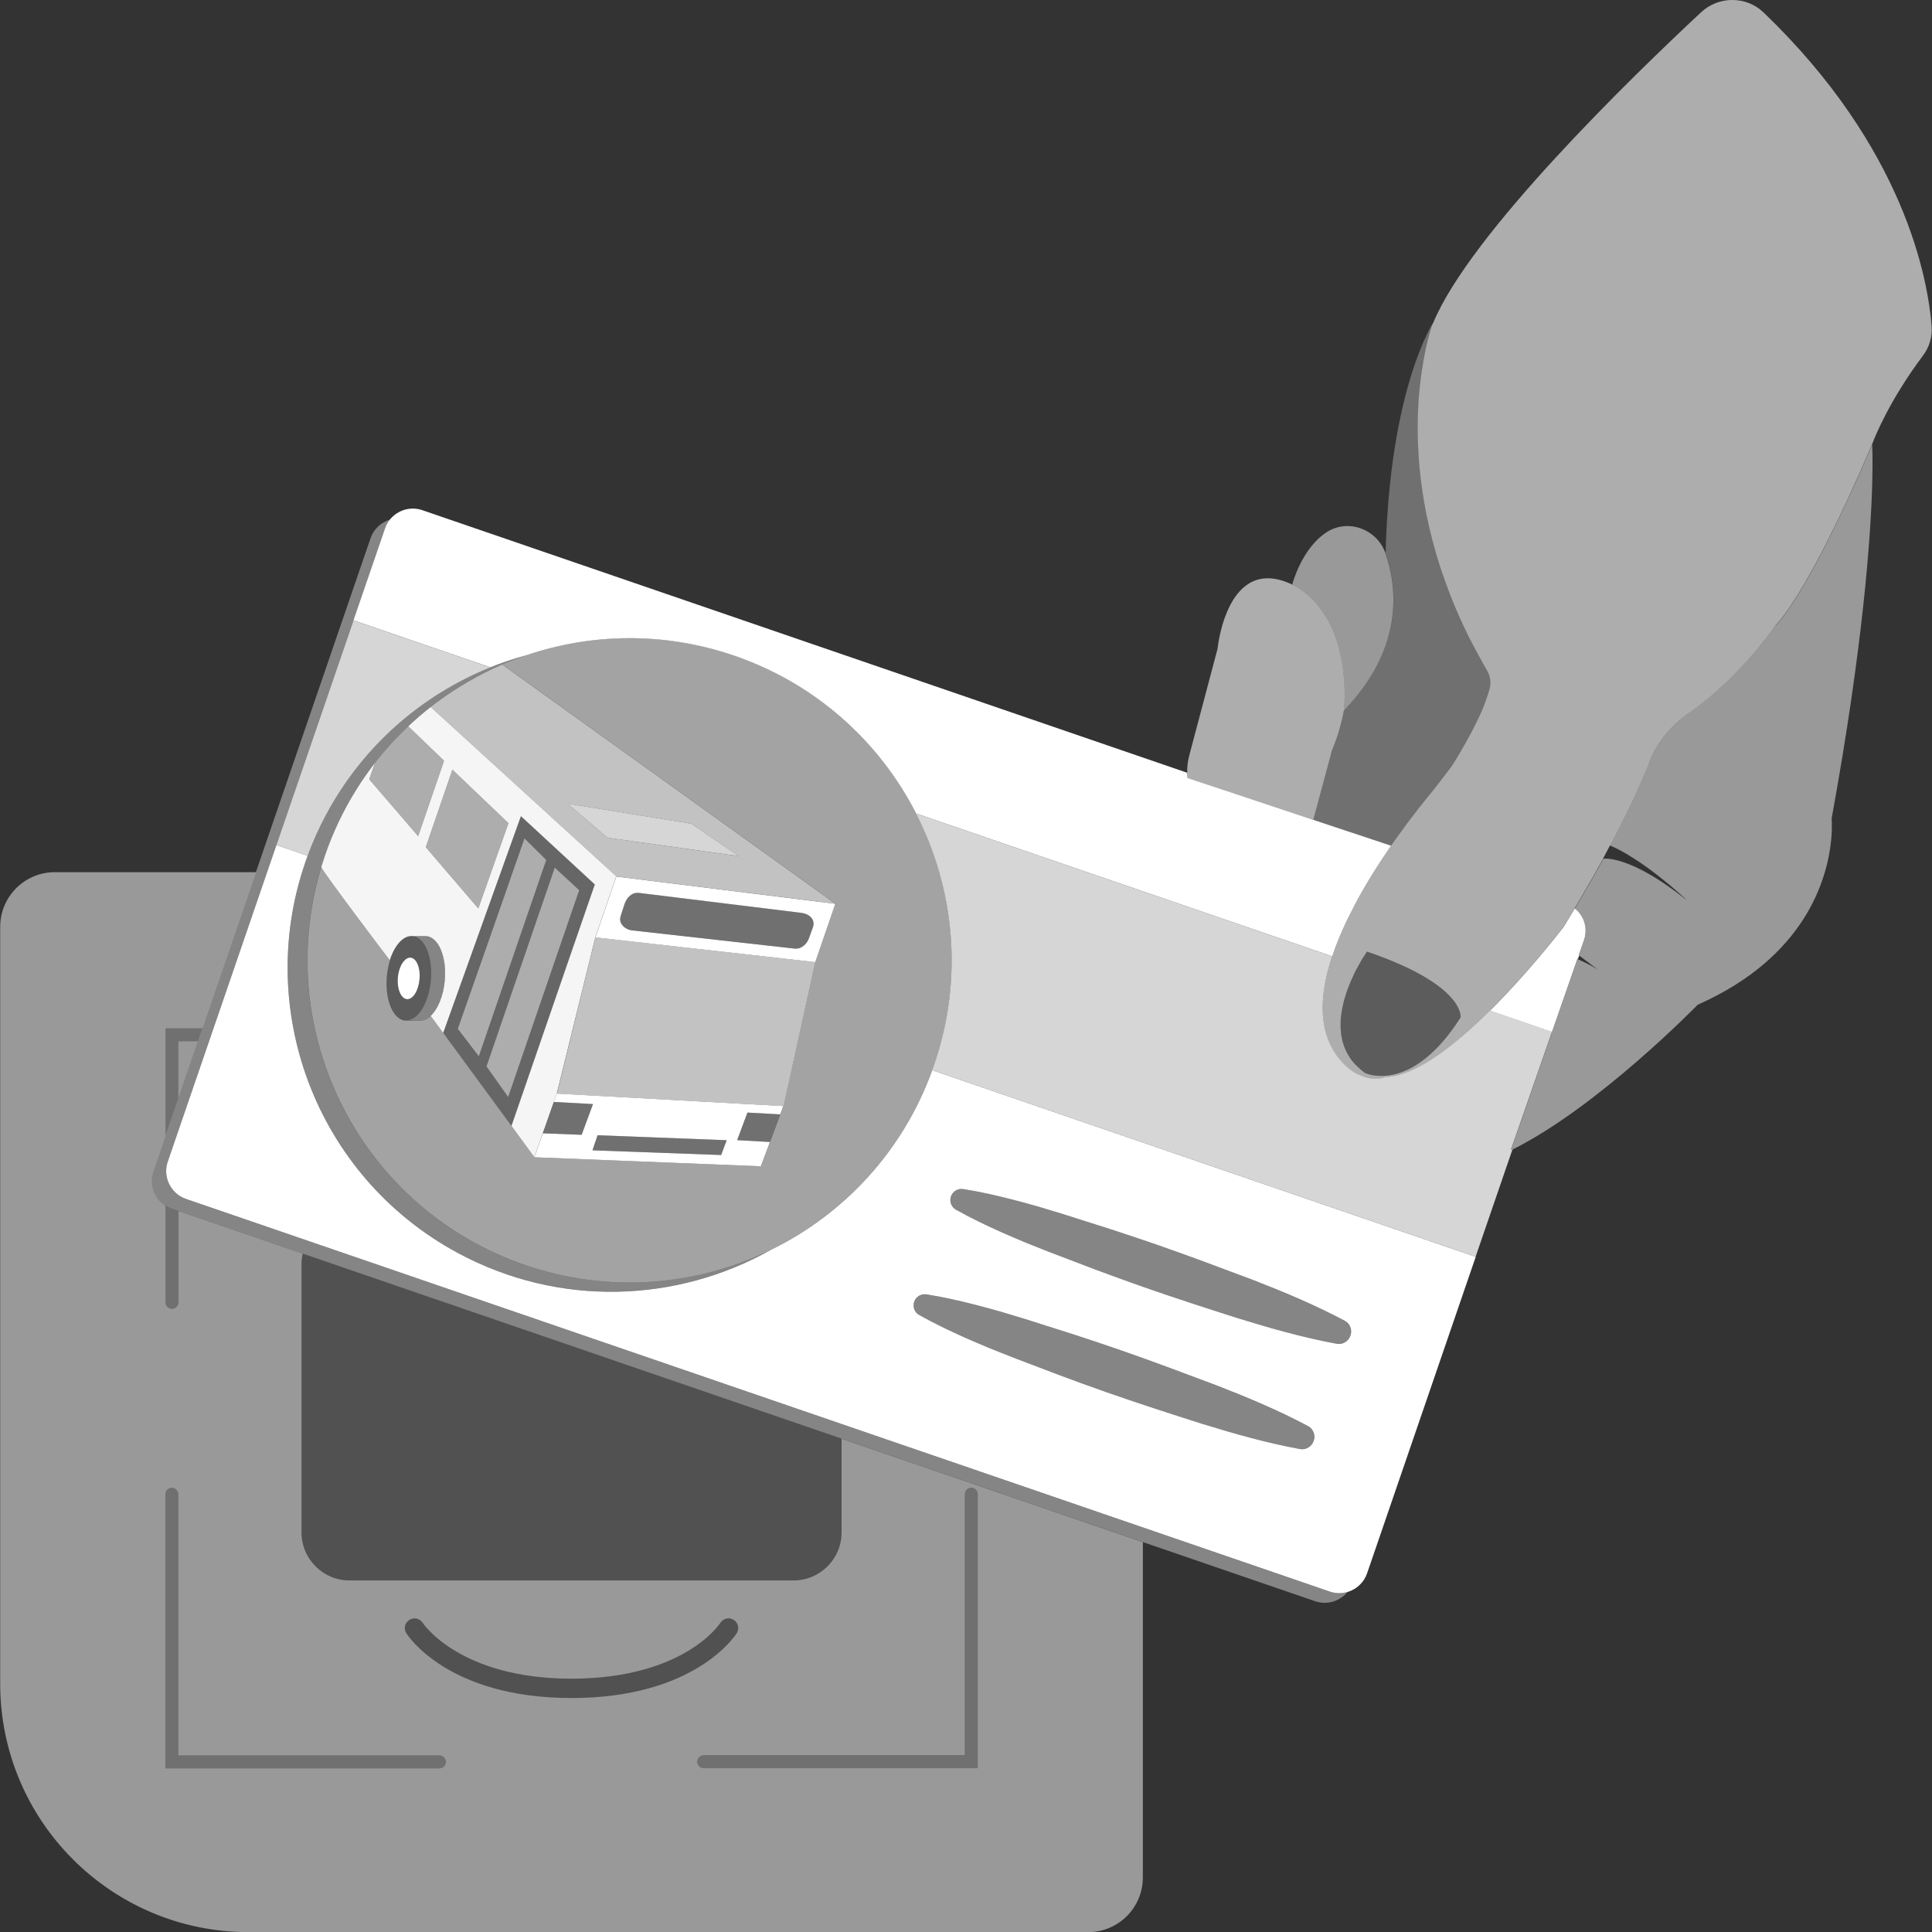 <svg viewBox="0 0 300 300" xmlns="http://www.w3.org/2000/svg"><rect x="0" y="0" width="300" height="300" fill="#333333" stroke="none"/><g fill="#fff"><path d="m 27.68 170.56 l 3.05 -8.88 h -3.05 z" opacity=".5"/><path d="m 130.68 237.95 c 0 4.12 -3.34 7.46 -7.46 7.46 h -68.94 c -4.12 0 -7.46 -3.34 -7.46 -7.46 v -41.64 c 0 -.56 .07 -1.11 .19 -1.64 l -19.32 -6.63 v 14.19 c 0 .55 -.45 1 -1 1 s -1 -.45 -1 -1 v -15.02 c -1.75 -1.1 -2.58 -3.29 -1.88 -5.33 l 1.88 -5.48 v -16.72 h 5.74 l 8.33 -24.25 h -31.24 c -4.69 0 -8.49 3.8 -8.49 8.49 v 117.53 c 0 21.3 17.27 38.57 38.57 38.57 h 130.37 c 4.69 0 8.49 -3.8 8.49 -8.49 v -52.06 l -46.78 -16.06 v 14.55 z m -62.46 36.63 h -42.54 v -42.55 c 0 -.55 .45 -1 1 -1 s 1 .45 1 1 v 40.55 h 40.55 c .55 0 1 .45 1 1 s -.45 1 -1 1 z m -5.13 -20.97 c -.44 -.7 -.23 -1.63 .48 -2.07 .7 -.44 1.62 -.23 2.07 .47 .08 .12 5.79 8.66 23.11 8.66 9.1 0 14.9 -2.36 18.17 -4.35 3.52 -2.13 4.93 -4.3 4.94 -4.32 .45 -.7 1.37 -.91 2.07 -.46 .7 .44 .91 1.36 .47 2.06 -.26 .41 -6.51 10.07 -25.65 10.07 s -25.4 -9.66 -25.66 -10.07 z m 87.73 -22.59 c .55 0 1 .45 1 1 v 42.55 h -42.55 c -.55 0 -1 -.45 -1 -1 s .45 -1 1 -1 h 40.55 v -40.55 c 0 -.55 .45 -1 1 -1 z" opacity=".5"/><path d="m 109.27 272.58 c -.55 0 -1 .45 -1 1 s .45 1 1 1 h 42.55 v -42.55 c 0 -.55 -.45 -1 -1 -1 s -1 .45 -1 1 v 40.55 z" opacity=".3"/><path d="m 68.23 272.58 h -40.55 v -40.55 c 0 -.55 -.45 -1 -1 -1 s -1 .45 -1 1 v 42.55 h 42.55 c .55 0 1 -.45 1 -1 s -.45 -1 -1 -1 z" opacity=".3"/><path d="m 26.68 203.23 c .55 0 1 -.45 1 -1 v -14.19 l -1.05 -.36 c -.34 -.12 -.66 -.28 -.95 -.47 v 15.02 c 0 .55 .45 1 1 1 z" opacity=".3"/><path d="m 25.68 176.39 l 2 -5.83 v -8.88 h 3.05 l .69 -2.01 h -5.74 z" opacity=".3"/><path d="m 46.82 237.95 c 0 4.12 3.34 7.46 7.46 7.46 h 68.95 c 4.12 0 7.46 -3.34 7.46 -7.46 v -14.55 l -83.68 -28.73 c -.12 .53 -.19 1.08 -.19 1.64 z" opacity=".15"/><path d="m 114.4 253.61 c .44 -.7 .23 -1.62 -.47 -2.06 s -1.63 -.23 -2.07 .46 c -.01 .02 -1.43 2.18 -4.94 4.32 -3.27 1.98 -9.07 4.35 -18.17 4.35 -17.32 0 -23.04 -8.55 -23.11 -8.66 -.44 -.7 -1.37 -.91 -2.07 -.47 s -.92 1.37 -.48 2.07 c .26 .41 6.51 10.07 25.66 10.07 s 25.4 -9.66 25.65 -10.07 z" opacity=".15"/><path d="m 206.47 247.14 l -177.59 -60.97 c -2.38 -.82 -3.65 -3.41 -2.83 -5.8 l 16.87 -49.15 2.26 -6.59 9.71 -28.29 4.9 -14.27 c .18 -.52 .45 -.98 .77 -1.39 -1.36 .41 -2.52 1.44 -3.02 2.89 l -17.8 51.85 -8.33 24.25 -.69 2 -3.05 8.89 -2 5.83 -1.88 5.48 c -.7 2.04 .14 4.22 1.88 5.33 .3 .19 .61 .35 .95 .47 l 1.05 .36 19.32 6.63 83.68 28.73 46.78 16.06 26.77 9.19 c 1.86 .64 3.85 0 5.03 -1.45 -.88 .26 -1.85 .27 -2.78 -.06 z" opacity=".4"/><path d="m 144.76 166.18 c -4.6 12.7 -13.83 22.43 -25.13 27.93 -14.5 8.14 -32.72 8.94 -48.46 .49 -22.38 -12.02 -31.97 -38.54 -23.4 -61.71 l -4.85 -1.67 -16.87 49.15 c -.82 2.38 .45 4.98 2.83 5.8 l 177.6 60.97 c .93 .32 1.9 .32 2.78 .06 1.36 -.41 2.52 -1.44 3.02 -2.89 l 15.17 -44.2 1.7 -4.95 -1.55 -.53 -82.83 -28.44 z m 59.29 57.29 c -.19 1.04 -1.19 1.73 -2.23 1.53 -5.2 -.96 -10.23 -2.39 -15.22 -3.93 -4.97 -1.59 -9.95 -3.19 -14.87 -4.92 -2.46 -.86 -4.92 -1.76 -7.36 -2.67 l -7.32 -2.79 -3.64 -1.45 c -1.2 -.52 -2.41 -1.01 -3.61 -1.55 -2.39 -1.07 -4.76 -2.2 -7.07 -3.5 -.61 -.34 -.97 -1.04 -.85 -1.77 .15 -.94 1.03 -1.58 1.97 -1.43 2.62 .41 5.18 1 7.72 1.65 1.27 .32 2.53 .68 3.79 1.03 l 3.75 1.13 7.47 2.37 c 2.48 .81 4.96 1.63 7.43 2.49 4.93 1.71 9.82 3.55 14.71 5.39 4.87 1.89 9.7 3.9 14.36 6.38 .72 .38 1.14 1.2 .98 2.04 z m 5.71 -16.35 c -.19 1.04 -1.19 1.73 -2.23 1.53 -5.2 -.96 -10.23 -2.39 -15.22 -3.93 -4.97 -1.59 -9.95 -3.19 -14.87 -4.92 -2.46 -.86 -4.92 -1.76 -7.36 -2.67 l -7.32 -2.79 -3.64 -1.45 c -1.2 -.52 -2.41 -1.01 -3.61 -1.55 -2.39 -1.07 -4.76 -2.2 -7.07 -3.5 -.61 -.34 -.97 -1.04 -.85 -1.77 .15 -.94 1.03 -1.58 1.97 -1.43 2.62 .41 5.18 1 7.72 1.65 1.27 .32 2.53 .68 3.79 1.03 l 3.75 1.13 7.47 2.37 c 2.48 .81 4.96 1.63 7.43 2.49 4.93 1.71 9.82 3.55 14.71 5.39 4.87 1.89 9.7 3.9 14.36 6.38 .72 .38 1.14 1.2 .98 2.04 z"/><path d="m 241 160.23 l 3.95 -11.35 c .02 .01 .04 .02 .07 .03 l .2 -.58 c -.02 -.02 -.04 -.03 -.06 -.04 l .81 -2.3 c .63 -1.85 0 -3.8 -1.45 -4.92 -.53 .9 -1.09 1.83 -1.68 2.79 0 0 -.05 .08 -.16 .22 -.92 1.19 -5.65 7.24 -11.32 12.86 l 8.22 2.82 1.43 .49 z"/><path d="m 54.89 96.33 l 21.25 7.29 c 1.83 -.74 3.69 -1.36 5.59 -1.87 10.11 -3.43 21.39 -3.67 32.27 .06 12.75 4.38 22.57 13.39 28.26 24.51 l 64.61 22.18 c .57 -1.73 1.28 -3.47 2.1 -5.2 .11 -.23 .21 -.45 .32 -.67 .04 -.08 .07 -.15 .11 -.23 l 1.23 -2.39 c 0 -.01 .02 -.02 .02 -.04 .01 -.01 0 -.01 .01 -.02 .18 -.33 .36 -.66 .54 -.98 .13 -.23 .25 -.45 .38 -.67 .51 -.9 1.04 -1.79 1.58 -2.65 .17 -.28 .34 -.54 .51 -.81 .28 -.44 .56 -.88 .84 -1.3 .51 -.76 1.01 -1.5 1.5 -2.22 l -12.08 -4.02 -2.7 -.9 -9.84 -3.28 h -.01 l -6.98 -2.32 c -.03 -.26 -.05 -.53 -.06 -.81 l -118.76 -40.77 c -1.86 -.64 -3.85 0 -5.03 1.45 -.33 .4 -.59 .87 -.77 1.39 l -4.9 14.27 z"/><path d="m 241 160.23 l -1.43 -.49 -8.22 -2.82 c -5.33 5.28 -11.5 10.18 -16.13 10.31 -.27 .1 -.53 .16 -.8 .21 -.38 .07 -.75 .09 -1.11 .07 -.98 -.06 -1.88 -.39 -2.58 -.75 -.96 -.5 -1.56 -1.07 -1.56 -1.07 -2.93 -2.66 -3.96 -6.18 -3.76 -10.1 .11 -2.26 .64 -4.66 1.45 -7.09 l -64.61 -22.18 c 5.98 11.67 7.4 25.66 2.8 39.04 -.1 .28 -.2 .54 -.3 .82 l 82.83 28.44 1.55 .53 5.74 -16.71 c -.09 .05 -.18 .09 -.27 .14 l 6.39 -18.35 z" opacity=".8"/><path d="m 76.14 103.63 l -21.25 -7.29 -9.71 28.29 -2.26 6.59 4.85 1.67 c .8 -2.17 1.75 -4.31 2.88 -6.41 5.79 -10.79 14.96 -18.6 25.49 -22.85 z" opacity=".8"/><path d="m 81.52 196.43 c -25.56 -8.77 -39.42 -36.19 -31.62 -61.83 .09 -.3 .19 -.59 .29 -.89 .09 -.28 .17 -.55 .27 -.83 1.24 -3.62 2.86 -7.01 4.8 -10.14 .92 -1.49 1.91 -2.92 2.97 -4.28 1.58 -2.04 3.31 -3.94 5.17 -5.69 1.11 -1.05 2.27 -2.05 3.47 -2.99 3.02 -2.37 6.3 -4.38 9.76 -5.99 .45 -.21 .9 -.41 1.35 -.61 1.23 -.53 2.48 -1 3.75 -1.43 -1.9 .52 -3.77 1.14 -5.59 1.87 -10.54 4.25 -19.7 12.06 -25.49 22.85 -1.13 2.1 -2.07 4.24 -2.88 6.41 -8.57 23.17 1.02 49.69 23.4 61.71 15.74 8.45 33.96 7.65 48.46 -.49 -11.48 5.58 -25.08 6.8 -38.11 2.33 z" opacity=".4"/><path d="m 208.78 205.08 c -4.67 -2.48 -9.49 -4.49 -14.36 -6.38 -4.89 -1.85 -9.77 -3.69 -14.71 -5.39 -2.47 -.86 -4.94 -1.68 -7.43 -2.49 l -7.47 -2.37 -3.75 -1.13 c -1.26 -.34 -2.52 -.71 -3.79 -1.03 -2.54 -.65 -5.1 -1.24 -7.72 -1.65 -.94 -.15 -1.82 .49 -1.97 1.43 -.12 .73 .25 1.42 .85 1.77 2.31 1.31 4.68 2.44 7.07 3.5 1.19 .54 2.4 1.04 3.61 1.55 l 3.64 1.45 7.32 2.79 c 2.45 .91 4.9 1.81 7.36 2.67 4.93 1.73 9.9 3.33 14.87 4.92 4.99 1.55 10.02 2.97 15.22 3.93 1.04 .19 2.04 -.5 2.23 -1.53 .16 -.84 -.27 -1.65 -.98 -2.04 z" opacity=".4"/><path d="m 203.07 221.43 c -4.67 -2.48 -9.49 -4.49 -14.36 -6.38 -4.89 -1.85 -9.77 -3.69 -14.71 -5.39 -2.47 -.86 -4.94 -1.68 -7.43 -2.49 l -7.47 -2.37 -3.75 -1.13 c -1.26 -.34 -2.52 -.71 -3.79 -1.03 -2.54 -.65 -5.1 -1.24 -7.72 -1.65 -.94 -.15 -1.82 .49 -1.97 1.43 -.12 .73 .25 1.42 .85 1.77 2.31 1.31 4.68 2.44 7.07 3.5 1.19 .54 2.4 1.04 3.61 1.55 l 3.64 1.45 7.32 2.79 c 2.45 .91 4.9 1.81 7.36 2.67 4.93 1.73 9.9 3.33 14.87 4.92 4.99 1.55 10.02 2.97 15.22 3.93 1.04 .19 2.04 -.5 2.23 -1.53 .16 -.84 -.27 -1.65 -.98 -2.04 z" opacity=".4"/><path d="m 129.71 140.33 l -3.11 9.05 -2.17 9.82 -2.77 12.55 -.48 1.29 -.3 .81 -2.72 7.24 -35.18 -1.4 s -3.55 -4.84 -3.55 -4.84 l -10.6 -14.45 -1.95 -2.66 c -.55 .52 -1.17 .79 -1.79 .74 l -2.18 .01 c -1.89 -.17 -3.17 -3.24 -2.85 -6.86 .08 -.9 .25 -1.76 .49 -2.53 l -10.64 -14.5 c -7.8 25.65 6.06 53.06 31.62 61.83 13.03 4.47 26.63 3.25 38.11 -2.33 11.3 -5.5 20.53 -15.23 25.13 -27.93 .1 -.27 .21 -.54 .3 -.82 4.59 -13.38 3.17 -27.37 -2.8 -39.04 -5.69 -11.12 -15.52 -20.13 -28.26 -24.51 -10.88 -3.74 -22.16 -3.5 -32.27 -.06 -1.27 .43 -2.52 .9 -3.75 1.43 l 2.86 2.06 48.87 35.09" opacity=".55"/><path d="m 66.86 109.79 l 28.84 26.31 34.01 4.23 -48.87 -35.09 -2.86 -2.06 c -.45 .2 -.9 .4 -1.35 .61 -3.46 1.62 -6.74 3.63 -9.76 5.99 z m 40.48 18.11 l 7.37 5.05 -20.39 -2.87 -6.2 -5.29 z" opacity=".7"/><path d="m 91.85 148.02 l -5.37 21.8 35.19 1.94 2.77 -12.56 2.16 -9.81 -34.14 -3.84 z" opacity=".7"/><path d="m 126.6 149.39 l 3.11 -9.05 -34.01 -4.23 -3.25 9.45 34.14 3.84 z m -30.22 -7.15 l .59 -1.84 c .36 -1.05 1.15 -1.88 2.26 -1.75 l 25.22 3.1 c 1.11 .13 2.22 .96 1.78 2.23 l -.57 1.58 c -.31 1.01 -1.21 1.86 -2.32 1.73 l -25.18 -2.82 c -1.11 -.13 -2.18 -1.07 -1.78 -2.23 z"/><path d="m 86.02 171.11 l 6.06 .33 -1.76 4.77 -6.03 -.23 -1.32 3.72 35.18 1.4 1.41 -3.77 -5.09 -.29 1.6 -4.28 5.09 .28 .48 -1.29 -35.19 -1.94 -.46 1.29 z m 25.96 8.24 l -19.98 -.73 .79 -2.34 20.05 .77 z"/><path d="m 66.12 131.55 l 8.15 9.51 4.68 -13.24 -8.7 -8.3 z" opacity=".6"/><path d="m 114.49 177.04 l 5.08 .29 1.31 -3.47 .3 -.82 -5.09 -.28 z" opacity=".3"/><path d="m 84.67 174.92 l -.37 1.06 6.02 .23 1.76 -4.77 -6.06 -.33 -.26 .72 z" opacity=".3"/><path d="m 98.16 144.46 l 25.18 2.82 c 1.11 .13 2.01 -.71 2.32 -1.73 l .57 -1.58 c .44 -1.27 -.67 -2.1 -1.78 -2.23 l -25.22 -3.1 c -1.11 -.13 -1.9 .69 -2.26 1.75 l -.59 1.84 c -.4 1.16 .67 2.1 1.78 2.23 z" opacity=".3"/><path d="m 89.02 147.05 l 3.35 -9.69 -11.47 -10.6 -5.59 15.59 -6.48 18.07 10.6 14.45 9.59 -27.81 z m -17.94 12.73 l 5.9 -16.86 4.46 -12.73 3.37 3.36 -3.71 10.79 -6.76 19.7 -3.27 -4.25 z m 11.58 -14.91 l 3.48 -10.14 3.8 3.5 -2.81 8.17 -8.22 23.95 -3.37 -4.76 7.12 -20.73 z" opacity=".25"/><path d="m 114.71 132.94 l -7.37 -5.04 -19.22 -3.11 6.2 5.29 z" opacity=".8"/><path d="m 87.13 146.4 l 2.81 -8.17 -3.8 -3.51 -3.48 10.14 -7.12 20.73 3.37 4.76 z" opacity=".6"/><path d="m 84.82 133.54 l -3.38 -3.36 -4.45 12.73 -5.91 16.86 3.27 4.26 6.76 -19.7 z" opacity=".6"/><path d="m 92.79 176.28 l -.79 2.34 19.98 .73 .86 -2.31 z" opacity=".3"/><path d="m 66.22 145.36 c -.1 -.01 -.2 -.01 -.3 0 h -1.64 c -.06 -.01 -.12 .01 -.18 .01 .3 .04 .59 .15 .85 .32 .44 .29 .82 .74 1.13 1.33 .66 1.27 1 3.14 .82 5.19 s -.83 3.84 -1.7 4.97 c -.32 .41 -.66 .73 -1.02 .95 -.41 .25 -.84 .38 -1.27 .34 l 2.18 -.01 c .63 .06 1.24 -.22 1.79 -.74 1.12 -1.05 1.99 -3.1 2.2 -5.52 .32 -3.62 -.96 -6.69 -2.85 -6.86 z" opacity=".4"/><path d="m 65.19 157.2 c .87 -1.14 1.53 -2.92 1.7 -4.97 .18 -2.05 -.15 -3.92 -.82 -5.19 -.31 -.59 -.69 -1.05 -1.13 -1.33 -.27 -.18 -.55 -.29 -.85 -.32 -.02 0 -.04 0 -.06 0 v -.01 c -1.42 -.12 -2.78 1.42 -3.51 3.74 -.24 .77 -.41 1.62 -.49 2.53 -.32 3.62 .96 6.69 2.85 6.86 .44 .04 .86 -.09 1.27 -.34 .36 -.22 .71 -.54 1.02 -.95 z m -2 -2.05 c -.33 -.03 -.63 -.25 -.86 -.59 -.42 -.61 -.64 -1.64 -.54 -2.78 .09 -1.03 .42 -1.91 .87 -2.47 .32 -.41 .7 -.64 1.1 -.61 .93 .08 1.56 1.59 1.4 3.37 s -1.03 3.16 -1.96 3.07 z" opacity=".2"/><path d="m 65.15 152.07 c .16 -1.78 -.47 -3.29 -1.4 -3.37 -.39 -.03 -.77 .2 -1.1 .61 -.44 .56 -.78 1.44 -.87 2.47 -.1 1.14 .13 2.16 .54 2.78 .23 .34 .53 .56 .86 .59 .93 .08 1.81 -1.3 1.96 -3.07 z"/><path d="m 66.86 109.79 c -1.2 .94 -2.36 1.94 -3.47 2.99 l 5.56 5.35 -4.02 11.71 -7.59 -8.82 .88 -2.56 c -1.06 1.37 -2.05 2.79 -2.97 4.28 -1.94 3.13 -3.56 6.51 -4.8 10.14 -.09 .28 -.18 .55 -.27 .83 -.1 .3 -.2 .59 -.29 .89 s 10.64 14.5 10.64 14.5 c .73 -2.31 2.09 -3.86 3.51 -3.74 h .24 s 0 0 0 0 h 1.94 c 1.89 .17 3.17 3.24 2.85 6.86 -.21 2.42 -1.08 4.47 -2.2 5.52 l 1.95 2.66 6.48 -18.07 5.59 -15.59 11.47 10.6 -3.35 9.69 -9.59 27.81 3.55 4.84 1.69 -4.78 1.09 -3.09 .71 -2.01 5.38 -21.8 .61 -2.47 3.25 -9.45 -28.84 -26.31 z m 7.41 31.27 l -8.15 -9.51 4.13 -12.03 8.7 8.3 z" opacity=".95"/><path d="m 64.93 129.84 l 4.02 -11.71 -5.56 -5.35 c -1.86 1.75 -3.59 3.65 -5.17 5.69 l -.88 2.56 7.59 8.82 z" opacity=".6"/><path d="m 208.67 110.34 c -.09 .48 -.18 .97 -.31 1.47 -.06 .26 -.12 .5 -.19 .75 -.33 1.27 -.77 2.6 -1.35 3.98 l -2.89 10.76 12.08 4.02 c .27 -.38 .53 -.76 .8 -1.13 .01 -.02 .02 -.04 .03 -.05 2.29 -3.22 4.42 -5.88 5.83 -7.57 l 2.68 -3.49 1.4 -2.27 c 1.17 -1.95 2.05 -3.64 2.73 -5.07 l 1.28 -3.04 c .26 -.7 .45 -1.29 .57 -1.77 .05 -.19 .08 -.38 .1 -.58 .02 -.5 -.04 -1.06 -.21 -1.65 -.08 -.21 -.17 -.41 -.28 -.6 -.29 -.49 -.55 -.98 -.83 -1.46 -.02 -.03 -.03 -.06 -.06 -.09 0 0 -.71 -1.2 -1.76 -3.33 -6.17 -12.27 -7.99 -23.36 -8.12 -31.84 0 -.32 -.01 -.65 -.01 -.96 0 -.2 0 -.39 0 -.59 0 -.37 .01 -.72 .02 -1.08 .03 -.76 .05 -1.48 .09 -2.17 .03 -.38 .05 -.74 .08 -1.1 .05 -.56 .1 -1.1 .16 -1.63 0 -.02 0 -.06 .01 -.08 .63 -5.84 1.87 -9.27 1.87 -9.27 .05 -.13 .13 -.27 .18 -.4 .01 -.03 .01 -.05 .01 -.07 0 0 -6.8 10.27 -7.42 35.85 .05 .16 .1 .34 .15 .5 1.72 5.27 2.5 14.52 -6.63 23.93 z" opacity=".3"/><path d="m 184.4 120.81 l 6.98 2.32 h .01 l 9.84 3.28 2.7 .9 2.89 -10.76 c .58 -1.38 1.02 -2.72 1.35 -3.98 .07 -.25 .13 -.5 .19 -.75 .13 -.49 .22 -.98 .31 -1.47 0 0 .01 -.05 .02 -.13 .11 -1.14 .8 -9.79 -3.65 -15.7 -.02 -.04 -.06 -.08 -.09 -.12 -.12 -.17 -.27 -.34 -.4 -.5 -.06 -.06 -.1 -.11 -.14 -.17 -.99 -1.12 -2.19 -2.13 -3.66 -2.91 -10.26 -5 -11.69 9.93 -11.69 9.93 l -4.38 16.51 c -.26 .99 -.35 1.91 -.33 2.75 .01 .28 .03 .55 .06 .81 z" opacity=".6"/><path d="m 204.4 93.72 c .05 .06 .09 .11 .14 .17 .13 .17 .28 .33 .4 .5 .04 .04 .07 .08 .09 .12 4.45 5.91 3.76 14.56 3.65 15.7 -.01 .08 -.02 .13 -.02 .13 9.13 -9.41 8.36 -18.66 6.63 -23.93 -.05 -.16 -.1 -.34 -.15 -.5 -1.34 -3.79 -5.9 -5.47 -9.26 -3.19 -3.83 2.58 -5.22 8.04 -5.22 8.04 .03 .02 .05 .03 .07 .05 1.46 .79 2.67 1.79 3.66 2.91 z" opacity=".5"/><path d="m 275.72 97.06 s -5.36 8.02 -13.4 13.58 c -2.74 1.9 -4.91 4.47 -6.13 7.57 -.23 .59 -.49 1.24 -.78 1.95 -.15 .34 -.29 .69 -.46 1.07 -.53 1.22 -1.16 2.59 -1.9 4.13 -.14 .3 -.28 .6 -.44 .9 -.75 1.53 -1.6 3.21 -2.58 5.04 .21 .1 .43 .19 .65 .29 .34 .16 .7 .34 1.04 .53 .2 .11 .39 .21 .58 .32 .25 .14 .49 .28 .73 .44 .25 .15 .5 .3 .74 .46 .25 .15 .49 .32 .74 .48 .24 .17 .48 .32 .71 .49 .31 .21 .62 .44 .92 .66 .19 .14 .39 .29 .58 .43 s .38 .28 .56 .43 c .37 .29 .72 .56 1.06 .84 .37 .3 .71 .58 1.04 .85 .13 .1 .25 .21 .36 .31 .15 .12 .28 .23 .4 .35 .05 .04 .09 .08 .14 .12 .24 .2 .45 .38 .64 .55 .07 .07 .14 .13 .21 .19 .13 .12 .25 .23 .36 .32 .1 .1 .19 .17 .25 .24 .02 .01 .03 .03 .03 .04 .02 .01 .03 .03 .03 .04 -.27 -.21 -.52 -.41 -.77 -.6 -.49 -.37 -.96 -.72 -1.42 -1.05 -.25 -.18 -.5 -.36 -.74 -.52 -.26 -.18 -.52 -.35 -.76 -.52 -.25 -.16 -.5 -.32 -.73 -.47 -.25 -.16 -.49 -.32 -.73 -.45 -.23 -.15 -.47 -.28 -.7 -.41 -1.09 -.62 -2.04 -1.07 -2.86 -1.41 -.39 -.15 -.76 -.29 -1.09 -.4 -.15 -.05 -.3 -.1 -.45 -.14 -.11 -.04 -.23 -.06 -.34 -.09 -.11 -.04 -.21 -.06 -.31 -.08 -.16 -.04 -.3 -.06 -.43 -.09 s -.25 -.04 -.36 -.06 c -.12 -.02 -.24 -.03 -.33 -.04 s -.18 -.02 -.26 -.02 c -.32 -.01 -.5 .01 -.55 .02 -1.06 1.95 -2.25 4.05 -3.59 6.31 -.26 .45 -.54 .92 -.81 1.38 -.02 .03 -.03 .06 -.05 .08 1.45 1.12 2.09 3.08 1.45 4.92 l -.81 2.3 c .02 .02 .04 .03 .06 .04 1.2 .89 2.4 1.8 3.01 2.27 -.79 -.56 -1.99 -1.15 -3.21 -1.69 -.02 -.01 -.04 -.02 -.07 -.03 l -3.95 11.35 -6.39 18.35 c .09 -.04 .18 -.09 .27 -.14 13.39 -6.69 28.74 -22.48 28.74 -22.48 16.76 -7.41 20.1 -19.56 20.71 -25.46 .11 -1.06 .13 -1.92 .12 -2.51 s -.04 -.92 -.04 -.92 c 2.46 -13.5 3.98 -24.44 4.91 -33.03 1.87 -17.23 1.39 -25.04 1.39 -25.04 -5.1 11.92 -8.84 18.93 -11.31 22.96 -2.47 4.05 -3.67 5.1 -3.67 5.1 z" opacity=".5"/><path d="m 299.94 50.65 c -.56 -7.19 -4.12 -27.63 -26.09 -48.71 -2.68 -2.58 -6.97 -2.59 -9.71 -.03 -10.68 9.96 -35.86 34.37 -41.59 48.22 -.05 .13 -.13 .27 -.18 .4 0 0 -1.24 3.42 -1.87 9.27 -.01 .03 -.01 .06 -.01 .08 -.06 .53 -.1 1.07 -.16 1.63 -.03 .36 -.05 .71 -.08 1.1 -.04 .7 -.06 1.42 -.09 2.17 -.01 .36 -.02 .72 -.02 1.08 v .59 c 0 .31 0 .64 .01 .96 .13 8.48 1.95 19.57 8.12 31.84 .57 1.13 1.18 2.27 1.82 3.41 .28 .49 .54 .97 .83 1.46 .11 .19 .2 .39 .28 .6 .19 .53 .26 1.09 .21 1.65 -.02 .2 -.04 .39 -.1 .58 -.13 .47 -.31 1.07 -.57 1.77 -.31 .85 -.73 1.86 -1.28 3.04 -.68 1.43 -1.57 3.12 -2.73 5.07 -.42 .72 -.89 1.48 -1.4 2.27 l -2.68 3.49 c -1.41 1.69 -3.54 4.35 -5.83 7.57 0 .01 -.02 .03 -.03 .05 -.27 .37 -.53 .75 -.8 1.13 -.5 .73 -.99 1.47 -1.5 2.22 -.28 .43 -.56 .86 -.84 1.3 -.17 .27 -.34 .54 -.51 .81 -.54 .86 -1.07 1.75 -1.58 2.65 -.13 .22 -.26 .44 -.38 .67 -.18 .33 -.36 .66 -.54 .98 -.01 .01 0 .01 -.01 .02 0 .01 -.02 .02 -.02 .04 l -1.23 2.39 c -.03 .08 -.07 .15 -.11 .23 -.11 .22 -.21 .45 -.32 .67 -.82 1.73 -1.52 3.47 -2.1 5.2 -.81 2.43 -1.34 4.83 -1.45 7.09 -.2 3.92 .83 7.44 3.76 10.1 0 0 .6 .57 1.56 1.07 .7 .37 1.6 .7 2.58 .75 .35 .02 .73 0 1.11 -.07 .27 -.05 .53 -.12 .8 -.21 4.63 -.13 10.8 -5.03 16.13 -10.31 5.68 -5.62 10.41 -11.67 11.32 -12.86 .11 -.14 .16 -.22 .16 -.22 .58 -.95 1.14 -1.88 1.68 -2.79 .02 -.02 .03 -.05 .05 -.08 .28 -.46 .55 -.93 .81 -1.38 1.34 -2.26 2.53 -4.36 3.59 -6.31 -.01 .01 -.02 0 -.02 0 l 1.06 -2 c .01 0 .02 .01 .03 .02 .98 -1.83 1.83 -3.51 2.58 -5.04 .15 -.3 .29 -.6 .44 -.9 .74 -1.54 1.37 -2.91 1.9 -4.13 .16 -.37 .31 -.73 .46 -1.07 .3 -.71 .55 -1.36 .78 -1.95 1.21 -3.1 3.39 -5.68 6.13 -7.57 8.04 -5.56 13.4 -13.58 13.4 -13.58 s 1.2 -1.05 3.67 -5.1 c 2.48 -4.04 6.22 -11.05 11.31 -22.96 .46 -1.25 2.68 -6.81 7.92 -13.82 .99 -1.31 1.45 -2.92 1.33 -4.54 z m -73.16 107.36 c -.19 .3 -.38 .58 -.56 .85 -.13 .2 -.25 .37 -.37 .54 -.63 .89 -1.24 1.68 -1.86 2.38 -.3 .35 -.6 .68 -.9 .98 -1.2 1.23 -2.36 2.12 -3.44 2.77 -.28 .17 -.54 .31 -.81 .44 -.27 .14 -.53 .26 -.79 .36 -.23 .1 -.45 .18 -.67 .25 -.05 .02 -.11 .04 -.16 .05 -.22 .08 -.44 .13 -.64 .18 -.26 .07 -.52 .12 -.75 .15 -.19 .04 -.38 .06 -.56 .07 -.19 .02 -.36 .03 -.53 .04 -.21 0 -.41 0 -.6 -.01 -.17 0 -.34 -.01 -.48 -.03 -.03 -.01 -.06 -.01 -.08 -.01 -1.02 -.12 -1.61 -.4 -1.61 -.4 -.36 -.26 -.7 -.53 -1 -.82 -.15 -.14 -.3 -.28 -.44 -.42 s -.27 -.28 -.39 -.43 c -.1 -.11 -.19 -.22 -.28 -.34 -.05 -.07 -.11 -.14 -.15 -.22 -.06 -.09 -.13 -.18 -.18 -.27 -.18 -.27 -.33 -.53 -.46 -.82 -.03 -.06 -.06 -.12 -.09 -.18 -.19 -.39 -.33 -.78 -.45 -1.19 -.06 -.21 -.12 -.43 -.16 -.64 0 0 -.01 -.01 0 -.02 -.03 -.14 -.06 -.28 -.08 -.43 -.01 -.02 -.01 -.04 -.01 -.07 -.02 -.11 -.04 -.21 -.04 -.32 -.05 -.4 -.08 -.8 -.08 -1.2 0 -.23 0 -.45 .01 -.68 .01 -.19 .02 -.39 .05 -.59 .02 -.2 .03 -.39 .07 -.59 .02 -.17 .05 -.33 .08 -.5 .06 -.33 .12 -.67 .2 -.99 -.01 -.01 0 -.01 0 -.01 .07 -.32 .16 -.64 .25 -.95 .1 -.34 .2 -.66 .31 -.98 .13 -.36 .26 -.73 .4 -1.07 .1 -.24 .2 -.47 .29 -.69 .16 -.37 .33 -.73 .49 -1.07 .17 -.33 .32 -.65 .49 -.93 .07 -.14 .15 -.27 .22 -.41 .14 -.26 .29 -.5 .41 -.72 .05 -.08 .11 -.17 .15 -.25 .1 -.15 .18 -.28 .26 -.4 .26 -.42 .43 -.65 .43 -.65 15.35 5.25 14.52 10.24 14.52 10.24 z" opacity=".6"/><path d="m 212.26 147.78 s -.17 .23 -.43 .65 c -.09 .12 -.16 .25 -.26 .4 -.04 .08 -.1 .17 -.15 .25 -.12 .22 -.27 .46 -.41 .72 -.08 .13 -.15 .27 -.22 .41 -.16 .28 -.32 .6 -.49 .93 s -.33 .69 -.49 1.07 c -.1 .22 -.19 .46 -.29 .69 -.14 .34 -.28 .71 -.4 1.07 -.11 .32 -.21 .65 -.31 .98 -.09 .31 -.18 .63 -.25 .95 0 0 -.01 .01 0 .01 -.08 .33 -.15 .66 -.2 .99 -.03 .17 -.06 .33 -.08 .5 -.04 .2 -.05 .4 -.07 .59 -.02 .2 -.04 .4 -.05 .59 -.02 .23 -.02 .45 -.01 .68 0 .4 .03 .8 .08 1.2 .01 .11 .02 .21 .04 .32 0 .03 0 .06 .01 .07 .02 .14 .05 .29 .08 .43 v .02 c .04 .22 .1 .44 .16 .64 .12 .4 .27 .8 .45 1.19 .03 .06 .05 .12 .09 .18 .14 .28 .28 .55 .46 .82 .05 .09 .12 .18 .18 .27 .04 .07 .1 .15 .15 .22 .09 .12 .18 .23 .28 .34 .12 .15 .25 .29 .39 .43 .14 .15 .29 .28 .44 .42 .3 .28 .64 .56 1 .82 0 0 .59 .28 1.61 .4 .02 0 .06 0 .08 .01 .15 .02 .32 .03 .48 .03 .19 .01 .39 .01 .6 .01 .17 -.01 .34 -.02 .53 -.04 .18 -.01 .38 -.04 .56 -.07 .24 -.03 .49 -.08 .75 -.15 .2 -.05 .42 -.11 .64 -.18 .05 -.01 .1 -.03 .16 -.05 .22 -.08 .44 -.15 .67 -.25 .26 -.1 .52 -.22 .79 -.36 .27 -.13 .53 -.27 .81 -.44 1.08 -.65 2.24 -1.54 3.44 -2.77 .3 -.3 .6 -.62 .9 -.98 .61 -.7 1.23 -1.48 1.86 -2.38 .12 -.17 .25 -.35 .37 -.54 .18 -.27 .38 -.56 .56 -.85 0 0 .83 -4.99 -14.52 -10.24 z" opacity=".2"/></g></svg>